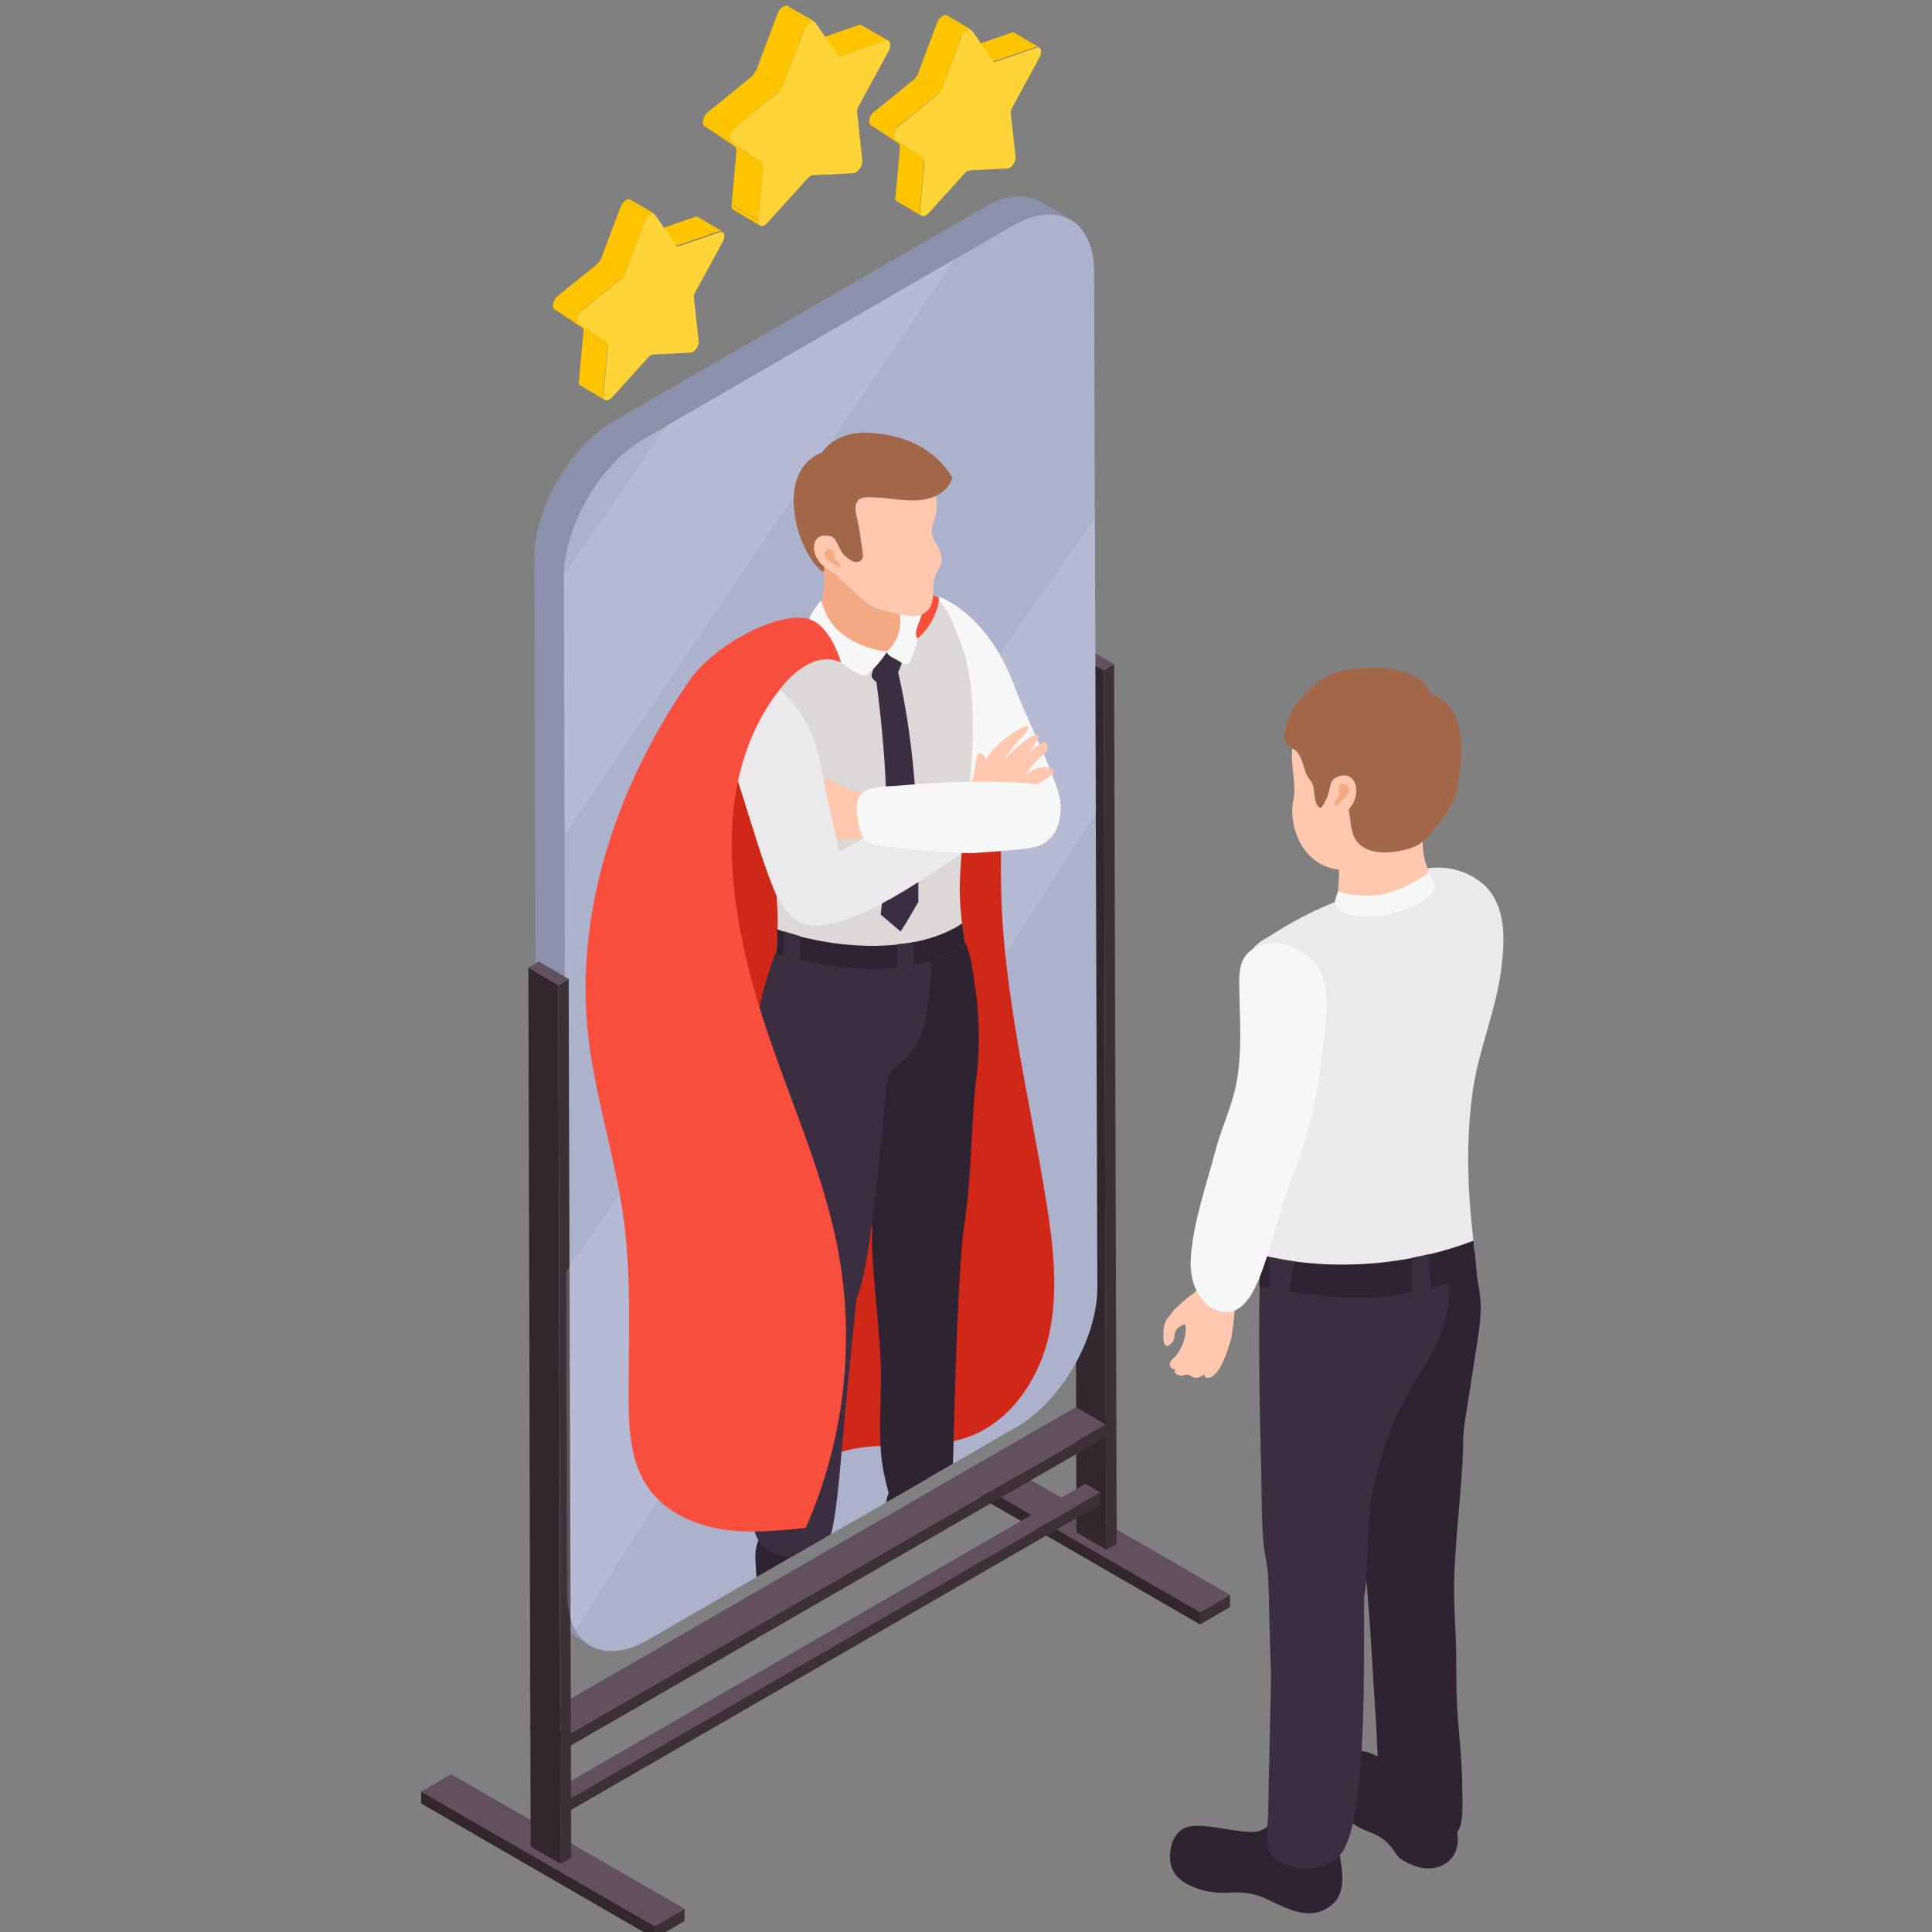 <?xml version="1.0" encoding="utf-8"?>
<!-- Generator: Adobe Illustrator 25.0.0, SVG Export Plug-In . SVG Version: 6.00 Build 0)  -->
<svg version="1.1" id="Layer_1" xmlns="http://www.w3.org/2000/svg" xmlns:xlink="http://www.w3.org/1999/xlink" x="0px" y="0px"
	 viewBox="0 0 600 600" style="enable-background:new 0 0 600 600;" xml:space="preserve">
<rect x="0" y="0" width="600" height="600" fill="#808080" stroke="none"/>
<style type="text/css">
	.st0{fill:#FFC7AD;}
	.st1{fill:#2D2331;}
	.st2{fill:#3B2E41;}
	.st3{fill:#EBE9EB;}
	.st4{fill:#F7F7F7;}
	.st5{fill:#A26749;}
	.st6{fill:#F3A984;}
	.st7{enable-background:new    ;}
	.st8{fill:#3D3138;}
	.st9{fill:#62515C;}
	.st10{fill:#32272D;}
	.st11{clip-path:url(#SVGID_2_);enable-background:new    ;}
	.st12{fill:#8B91AD;}
	.st13{clip-path:url(#SVGID_4_);enable-background:new    ;}
	.st14{clip-path:url(#SVGID_6_);enable-background:new    ;}
	.st15{fill:#ADB2CC;}
	.st16{clip-path:url(#SVGID_8_);enable-background:new    ;}
	.st17{opacity:0.2;fill:#DDDEFA;}
	.st18{clip-path:url(#SVGID_10_);}
	.st19{fill:#CF2819;}
	.st20{fill:#DCD8D8;}
	.st21{fill:#F74E3E;}
	.st22{clip-path:url(#SVGID_12_);enable-background:new    ;}
	.st23{fill:#FFC400;}
	.st24{clip-path:url(#SVGID_14_);enable-background:new    ;}
	.st25{clip-path:url(#SVGID_16_);enable-background:new    ;}
	.st26{clip-path:url(#SVGID_18_);enable-background:new    ;}
	.st27{clip-path:url(#SVGID_20_);enable-background:new    ;}
	.st28{clip-path:url(#SVGID_22_);enable-background:new    ;}
	.st29{clip-path:url(#SVGID_24_);enable-background:new    ;}
	.st30{fill:#FFD438;}
	.st31{clip-path:url(#SVGID_26_);enable-background:new    ;}
	.st32{clip-path:url(#SVGID_28_);enable-background:new    ;}
	.st33{clip-path:url(#SVGID_30_);enable-background:new    ;}
	.st34{clip-path:url(#SVGID_32_);enable-background:new    ;}
	.st35{clip-path:url(#SVGID_34_);enable-background:new    ;}
	.st36{clip-path:url(#SVGID_36_);enable-background:new    ;}
	.st37{clip-path:url(#SVGID_38_);enable-background:new    ;}
	.st38{clip-path:url(#SVGID_40_);enable-background:new    ;}
	.st39{clip-path:url(#SVGID_42_);enable-background:new    ;}
	.st40{clip-path:url(#SVGID_44_);enable-background:new    ;}
	.st41{clip-path:url(#SVGID_46_);enable-background:new    ;}
	.st42{clip-path:url(#SVGID_48_);enable-background:new    ;}
	.st43{clip-path:url(#SVGID_50_);enable-background:new    ;}
	.st44{clip-path:url(#SVGID_52_);enable-background:new    ;}
	.st45{clip-path:url(#SVGID_54_);enable-background:new    ;}
	.st46{clip-path:url(#SVGID_56_);enable-background:new    ;}
	.st47{clip-path:url(#SVGID_58_);enable-background:new    ;}
</style>
<g>
	<g>
		<path class="st0" d="M367.7,427.1c-1.5,0.5-3.8-0.8-2.6-1.8c-0.8,0-1.7-0.5-1.8-1.3c-0.2-1.1,0.9-1.9,1.6-2.6
			c1-1.1,1.7-2.4,2.3-3.8c1.3-2.8,1.2-6.4,0.7-6.3c-1.3,0.4-2.6,1.2-3,2.5c-0.2,0.8-0.1,1.6-0.4,2.3c-0.2,0.6-0.7,1.1-1.2,1.5
			c-0.2,0.2-0.3,0.3-0.6,0.4c-0.5,0.1-0.9-0.3-1.1-0.8c-0.3-0.7-0.3-1.4-0.3-2.2c0-1.8,0-3.7,1-5.2c0.3-0.5,0.8-0.9,1.1-1.4
			c0.4-0.5,0.8-1.1,1.2-1.6c0.6-0.6,4.3-4.1,6.1-5.1c5.7-6.5,10.4-4.4,12.3,0.5c0.9,2.4,0.2,8.5-0.4,11.9c0,0.1,0,0.2,0,0.3
			c0,0.2-0.1,0.4-0.1,0.6c0,0,0,0.1,0,0.1c-1.2,4.6-4.2,14-8.2,12.7c-0.1-0.3-0.1-0.6-0.2-0.9C369.6,429.5,370.7,426.2,367.7,427.1z
			"/>
		<g>
			<g id="man_24_">
				<g>
					<path class="st1" d="M415.7,572.4c0-0.5,0-0.9,0-1.4c0.3-4.6-1.5-8.5-3.2-12.8c-0.6-1.6-1.3-3.3-2.7-4.3
						c-3.1-2.4-7.9-0.3-9.8,3.1c-0.9,1.6-1.4,3.3-2.2,5c-1.5,3.1-4.6,6.8-8.3,6.9c-5,0.2-10.6-1.5-15.7-1.8c-2-0.1-4-0.2-5.8,0.6
						c-4.3,1.7-5.6,8.7-4,12.6c1,2.4,3.1,4.1,5.4,5.2c3.5,1.7,8.1,2.6,12,2.3c4.1-0.3,8.1,0.1,11.9,1.9c6.5,3.1,14.1,7.5,20.7,1.5
						c1.8-1.6,2.6-4,2.8-6.4C417.2,580.6,415.8,576.6,415.7,572.4z"/>
					<g id="man_25_">
						<g>
							<g>
								<g>
									<path class="st1" d="M451.5,562.9c-0.5-1.6-1.6-1.2-2.9-1.5c-1.5-0.4-3-1.5-4.2-2.6c-1.5-1.4-2.8-2.9-4.3-4.4
										c-3.7-3.8-8.1-6.9-12.8-9.2c-1.5-0.7-3-1.3-4.6-1.4c-3.1-0.3-6,1.1-8.8,2.4c-2.7,1.3-2.7,3-2.8,5.7c-0.1,1.3,0,2.6,0.3,3.8
										c0.6,2.5,2.4,4.5,4.1,6.4c2,2.2,4.2,4.2,6.9,5.6c2.2,1.1,4.6,1.7,6.6,3.1c1.4,0.9,2.5,2.1,3.5,3.4c0.8,1,1.4,2.3,2.5,3.1
										c2.3,1.5,5,2.7,7.7,2.9c5.4,0.4,9.8-2.9,10-8.4c0.1-2-0.3-4-0.6-5.9C451.8,564.5,451.7,563.6,451.5,562.9z"/>
								</g>
							</g>
						</g>
					</g>
					<path class="st1" d="M410,402.8c1.1-1.5,3.2-1.8,5-2.2c8.1-1.4,16-4.6,23.9-6.6c3.6-0.9,7.2-1.5,10.8-1.5l7.9-7.1
						c0.7,4.8,0.7,9.5,1.6,14.2c1.6,7.6-0.2,15.3-1.3,22.9c-0.7,4.3-1.3,8.6-2,12.9c-0.6,4-1.5,8.1-1.5,12.1c0,8.8-1.5,22-2.1,30.8
						c-0.2,2.4-0.3,4.9-0.5,7.3c-0.5,7.7-0.1,15.4,0.3,23c0.3,7.2,0,17.2,0.6,24.4c0.6,7.5,1.4,14.9,1.4,22.5
						c0,2.6,0.7,11.9-1.8,13.6c-3,2-6.7,2.5-10.1,2.6c-4.1,0.1-8.7-1.1-11.3-4.4c-2.7-3.4-3.3-29-3.6-32.9c-0.6-8.7-1.2-20-1.8-28.7
						c-0.3-4.3-0.6-8.6-1-12.9c-0.2-2.4-0.4-4.7-0.7-7.1c-0.2-2,0.2-6-0.8-7.7c-4.1-7.6-7.7-19.8-8.3-24.3
						c-0.9-6.3-0.9-22.2-1.6-28.5c-0.6-5.8-2.7-11.2-3.8-17C409,406.4,408.8,404.3,410,402.8z"/>
					<path class="st2" d="M394.1,496c0,0.3,0,0.6,0,0.8c0.1,7.5,0.4,15.1,0.6,22.6c0.1,4-0.8,36-0.8,41.3c0,3.9-0.7,8-0.2,11.9
						c0.3,2.5,1.6,4.7,3.7,5.7c11.7,5.3,18.4-1.2,19.9-3.8c8-14,5.9-67.5,6.4-81.3c0.1-3.5-0.2-2.2,0-5.7c0.2-2.8,1.3-6.7,0.5-9.4
						c-1.5-5.1-8.3-2.2-11.6-1.1c-4.8,1.7-10.9,2.5-15,5.7C393.4,486,393.9,491.3,394.1,496z"/>
					<path class="st2" d="M393,392.4c4.4-4,17.9,0.9,22.9,1.2c4.6,0.3,9.1,0.3,13.7,0.3c1.7,0,3.1,0.4,4.7-0.3
						c2-0.9,3.8-1.8,5.9-2.2c2.8-0.5,5.8,0.2,7.7,2.2c3.2,3.6,2.2,10.6,1.3,14.9c-1.2,5.6-3.8,10.8-6.7,15.7
						c-3.5,5.9-7.5,11.6-10,18.1c-2.7,6.9-4.9,14.1-6.3,21.4c-1.6,8.2-1.3,20.9-2.1,29.2c-0.1,1-0.2,2.1-0.6,3
						c-0.7,1.7-2.2,2.8-3.7,3.8c-3.7,2.4-7.9,4.1-12.2,4.9c-2.3,0.4-4.7,0.6-7.1,0.5c-1.8-0.1-4.1-0.9-5.7,0c-1-7-0.3-14.2-1.7-21.1
						c-1.5-7.2-1.2-19.2-1.4-26.6c-0.5-16.3-0.9-41.9-0.5-58.2c0.1-2,0.1-4.2,1.2-5.9C392.5,392.9,392.8,392.6,393,392.4z"/>
					<g>
						<g>
							<g>
								<g>
									<g>
										<g>
											<g>
												<path class="st3" d="M387.3,304.1c0-0.2,0-0.3,0-0.5c0.1-2.9,0.1-6.3,1.8-8.9c1.5-2.2,4.4-3.4,6.5-4.8
													c7.3-4.7,15.2-8.5,23.4-11.5c12.5-4.5,25.2-13.6,38.4-6.1c1.4,0.8,2.6,1.7,3.8,2.8c6.8,6.7,6.1,17.4,5,26
													c-1.5,12.1-6.7,24.3-8.6,36.3c-2.5,16.2-1.9,33.1,0.2,49.4c0.4,2.9-0.1,7.1-0.1,7.1s-17.2,4.5-30.2,5.1
													c-16.3,0.8-22.2-0.2-23.9-1.2c-4.6-3-12.3-3.7-12.1-8.1c1.1-18.8-0.6-43.2-2.5-61.9C388.3,320,387.1,312.1,387.3,304.1z
													"/>
											</g>
										</g>
									</g>
								</g>
							</g>
							<g>
								<g>
									<g>
										<g>
											<g>
												<path class="st1" d="M391.6,389.7c-0.2,3.1-0.5,9.8-0.5,9.8s19.6,4.3,35.9,3.4c13-0.7,31.6-7.1,31.6-7.1s-1-10-1-10.5
													C435,394,410.2,394.5,391.6,389.7z"/>
											</g>
										</g>
									</g>
								</g>
							</g>
							<g>
								<g>
									<g>
										<g>
											<g>
												<path class="st2" d="M394.3,390.4c0,3.3,0,6.5,0,9.8c1.6,0.3,3.7,0.7,6.2,1c0.3-3.3,0.8-6.6,1.8-9.4
													C399.5,391.4,396.8,390.9,394.3,390.4z"/>
												<path class="st2" d="M443.7,389.5c-1.7,0.4-3.4,0.8-5.1,1.1c0,3.8,0,7.2,0,10.7c1.9-0.4,3.9-0.8,5.7-1.3
													C444.3,396.5,443.4,392.8,443.7,389.5z"/>
											</g>
										</g>
									</g>
								</g>
							</g>
							<path class="st4" d="M399.3,293.3c-2.3-0.6-4.8-0.6-7.4,0.2c-7.7,2.4-7.1,8.6-7,15.1c0.2,9,0.8,18.2-0.8,27.1
								c-1.3,7.5-4.8,14.5-6.7,21.9c-2.8,10.6-6.9,22.2-7.6,33.2c-0.4,6.2,1.8,13.9,8.3,16.2c8.9,3.2,12.8-9.3,15-15.6
								c2.9-8.6,5-17.4,8.3-25.9c4.6-11.7,7.6-23.9,9-36.4c0.8-7.7,3.5-20.7-0.6-27.9C407.8,297.6,402.9,294.3,399.3,293.3z"/>
							<path class="st0" d="M415.6,267.6c-0.5-3.3-3-2.5-1.7-5.5c1.1-2.5,2.7-4.9,4.9-6.5c2.2-1.7,4.9-2.7,7.7-2.5
								c0.9,0.1,1.6,0.6,2.5,0.6c2.6,0,5.2-0.5,7.8-0.1c2.6,0.4,5,0.6,5,3.5c0,3.9-0.2,7.6,1.1,11.4c0.7,2,1.7,4,1.8,6.1
								c0.3,4.2-7.6,4.9-11.4,6.7c-4.7,2.3-18-2.4-17.8-4.3C415.8,273.9,416,270.6,415.6,267.6z"/>
							<g>
								<g>
									<path class="st0" d="M404.6,225.5c-1.6,1.9-2.8,4-3.2,6.5c-0.8,5.6,1.4,11.3,0.2,16.9c-1.2,5.4,1.1,17.6,11.7,20.7
										c5.4,1.6,15.9-0.3,19.3-1.9c4.6-2.2,7.6-6.6,10.3-10.9C465.1,221.7,419.6,207.3,404.6,225.5z"/>
								</g>
								<path class="st5" d="M449.4,218.6c-1.1-1.1-2.4-2.1-4-2.8c-0.5-0.2-1-0.4-1.3-0.8c-0.3-0.3-0.4-0.7-0.6-1.1
									c-0.8-1.6-2.3-2.8-3.8-3.6c-5.9-3.3-13.1-3.4-19.8-2.5c-2.3,0.3-4.5,0.8-6.6,1.7c-2.4,1-4.5,2.6-6.4,4.4
									c-2.7,2.5-5.3,5.4-6.7,8.9c-0.7,1.6-0.8,3.3-1.2,4.9c-0.4,1.5,0.1,3.2,1.3,4.1c0.5,0.4,1.1,0.7,1.7,1c2.2,1.5,2.7,5,3.6,7.4
									c0.6,1.5,1.8,2.3,2.2,3.9c0.4,1.7,0.3,3.4,0.9,5.1c0.2,0.8,0.8,1.6,1.6,1.7c0.3,0,0.7-0.1,1-0.3c0.9-0.6,1.4-1.7,1.7-2.8
									c0.3-1.1,0.5-2.2,1.1-3.1c0.1-0.1,0.2-0.3,0.3-0.3c0.1,0,0.3,0,0.4,0c1.1,0.2,1.9,1.1,2.4,2c0.7,1.2,1,2.5,1.4,3.8
									c0.5,2,0.6,3.7,0.9,5.8c0.3,2,0.8,4.2,2.3,5.8c3.2,3.5,9.4,3.3,13.6,2.3c1.5-0.3,3-0.7,4.4-1.4c3.2-1.6,5.4-4.6,7.5-7.5
									c1.9-2.7,3.8-5.4,4.8-8.5c0.6-1.8,0.8-3.6,1.1-5.4C454.1,233.7,454.8,224.2,449.4,218.6z"/>
								<path class="st0" d="M416.5,240.9c4.2-0.9,6,4.2,3.7,8.6c-0.7,1.3-2,2.6-3,3.7c-6.6,7.5-9.5,0.9-7.4-1.7
									C414.7,245.6,411.3,242.1,416.5,240.9z"/>
								<path class="st6" d="M416.4,249c0.4-0.5,4.8-4,1.2-5.5c-1-0.4-1.9,0.5-1.9,1.5c0,0.5,0.2,1,0.2,1.5c0,0.3-0.1,0.6-0.2,0.9
									c-0.3,0.8-1.7,1.6-1.2,2.6C415,250.9,416.2,249.3,416.4,249z"/>
							</g>
							<path class="st4" d="M415.5,276.9c-0.9,2.4-1.1,3.3-0.5,4.5c1.4,3.2,9.7,3.4,11.9,3.3c2.6-0.1,17.6-3.2,18.7-9.2
								c0.1-0.6-1.6-4.3-1.9-4.7c-2.3,2.4-10.2,6.5-15.8,7.2C423.7,278.4,419.8,278,415.5,276.9z"/>
						</g>
					</g>
				</g>
			</g>
		</g>
	</g>
	<g>
		<g>
			<g>
				<g class="st7">
					<g>
						<polygon class="st8" points="372.7,500.7 382,495.3 382,499.1 372.7,504.5 						"/>
					</g>
					<g>
						<polygon class="st9" points="300.3,458.9 309.5,453.5 382,495.3 372.7,500.7 						"/>
					</g>
					<g>
						<polygon class="st10" points="372.7,500.7 372.7,504.5 300.2,462.6 300.3,458.9 						"/>
					</g>
				</g>
			</g>
			<g>
				<g class="st7">
					<g>
						<polygon class="st10" points="343.6,481.3 334.3,475.9 334.2,438.3 343.4,443.7 						"/>
					</g>
					<g>
						<polygon class="st10" points="343.4,443.7 334.2,438.3 337.4,436.4 346.7,441.8 						"/>
					</g>
					<g>
						<polygon class="st8" points="346.7,441.8 346.8,479.5 343.6,481.3 343.4,443.7 						"/>
					</g>
				</g>
			</g>
			<g>
				<g class="st7">
					<g>
						<polygon class="st10" points="343.4,444.4 334.2,439 333.5,202.8 342.8,208.2 						"/>
					</g>
					<g>
						<polygon class="st9" points="342.8,208.2 333.5,202.8 336.8,200.9 346,206.3 						"/>
					</g>
					<g>
						<polygon class="st8" points="346,206.3 346.7,442.5 343.4,444.4 342.8,208.2 						"/>
					</g>
				</g>
			</g>
			<g>
				<g class="st7">
					<g>
						<polygon class="st9" points="177,562.3 172.4,559.7 172.4,555.9 177,558.6 						"/>
					</g>
					<g>
						<polygon class="st9" points="177,558.6 172.4,555.9 337.1,460.8 341.7,463.5 						"/>
					</g>
					<g>
						<polygon class="st8" points="341.7,463.5 341.7,467.2 177,562.3 177,558.6 						"/>
					</g>
				</g>
			</g>
			<g>
				<g class="st7">
					<g>
						<polygon class="st8" points="203.3,598.2 212.6,592.8 212.6,596.6 203.3,602 						"/>
					</g>
					<g>
						<polygon class="st9" points="130.8,556.4 140.1,551 212.6,592.8 203.3,598.2 						"/>
					</g>
					<g>
						<polygon class="st10" points="203.3,598.2 203.3,602 130.8,560.1 130.8,556.4 						"/>
					</g>
				</g>
			</g>
			<g>
				<g class="st7">
					<g>
						<polygon class="st10" points="174.1,578.8 164.8,573.5 164.7,535.8 174,541.2 						"/>
					</g>
					<g>
						<polygon class="st10" points="174,541.2 164.7,535.8 168,533.9 177.3,539.3 						"/>
					</g>
					<g>
						<polygon class="st8" points="177.3,539.3 177.4,577 174.1,578.8 174,541.2 						"/>
					</g>
				</g>
			</g>
			<g>
				<g class="st7">
					<g class="st7">
						<defs>
							<path id="SVGID_1_" class="st7" d="M183.4,511l-9.3-5.4c-4.5-2.6-7.3-8.2-7.3-16.1l9.3,5.4
								C176.1,502.8,178.9,508.4,183.4,511z"/>
						</defs>
						<use xlink:href="#SVGID_1_"  style="overflow:visible;fill:#8B91AD;"/>
						<clipPath id="SVGID_2_">
							<use xlink:href="#SVGID_1_"  style="overflow:visible;"/>
						</clipPath>
						<g class="st11">
							<path class="st12" d="M183.4,511l-9.3-5.4c-4.5-2.6-7.3-8.2-7.3-16.1l9.3,5.4C176.1,502.8,178.9,508.4,183.4,511z"/>
						</g>
					</g>
					<g class="st7">
						<defs>
							<path id="SVGID_3_" class="st7" d="M323.3,62.7l9.3,5.4c-4.6-2.7-10.9-2.3-17.9,1.7l-9.3-5.4
								C312.4,60.4,318.8,60.1,323.3,62.7z"/>
						</defs>
						<use xlink:href="#SVGID_3_"  style="overflow:visible;fill:#8B91AD;"/>
						<clipPath id="SVGID_4_">
							<use xlink:href="#SVGID_3_"  style="overflow:visible;"/>
						</clipPath>
						<g class="st13">
							<path class="st12" d="M314.8,69.9l-9.3-5.4c7-4,13.3-4.4,17.9-1.7l9.3,5.4C328.1,65.5,321.7,65.8,314.8,69.9z"/>
						</g>
					</g>
					<g>
						<polygon class="st12" points="176.1,494.9 166.8,489.5 165.9,173.9 175.2,179.3 						"/>
					</g>
					<g>
						<polygon class="st12" points="200.2,136 190.9,130.6 305.5,64.5 314.8,69.9 						"/>
					</g>
					<g class="st7">
						<defs>
							<path id="SVGID_5_" class="st7" d="M175.2,179.3l-9.3-5.4c0-15.9,11.1-35.3,25-43.3l9.3,5.4
								C186.4,144,175.2,163.4,175.2,179.3z"/>
						</defs>
						<use xlink:href="#SVGID_5_"  style="overflow:visible;fill:#8B91AD;"/>
						<clipPath id="SVGID_6_">
							<use xlink:href="#SVGID_5_"  style="overflow:visible;"/>
						</clipPath>
						<g class="st14">
							<path class="st12" d="M175.2,179.3l-9.3-5.4c0-15.9,11.1-35.3,25-43.3l9.3,5.4C186.4,144,175.2,163.4,175.2,179.3z"/>
						</g>
					</g>
					<g>
						<path class="st15" d="M340.8,399.8c0,15.9-11.2,35.3-25,43.3L281.4,463l-12.8,7.4l-13.2,7.6l-1.1,0.6l-53.1,30.7
							c-9.9,5.7-18.5,4.1-22.6-3.1c-1.6-2.9-2.6-6.7-2.6-11.2l-0.3-100l-0.4-135.7l-0.2-79.8c0-0.2,0-0.5,0-0.7
							c0.3-15.8,11.3-34.7,25-42.6l7.1-4.1l89.3-51.6l18.1-10.5c13.9-8,25.1-1.6,25.2,14.4l0.2,76.7l0.3,91.4L340.8,399.8z"/>
					</g>
				</g>
			</g>
			<g>
				<g class="st7">
					<g>
						<polygon class="st9" points="177.3,538.3 168,532.9 334.1,437 343.4,442.4 						"/>
					</g>
					<g class="st7">
						<defs>
							<path id="SVGID_7_" class="st7" d="M174.5,543.1l-9.3-5.4c-0.3-0.2-0.5-0.5-0.5-1l9.3,5.4C174,542.6,174.2,542.9,174.5,543.1
								z"/>
						</defs>
						<use xlink:href="#SVGID_7_"  style="overflow:visible;fill:#32272D;"/>
						<clipPath id="SVGID_8_">
							<use xlink:href="#SVGID_7_"  style="overflow:visible;"/>
						</clipPath>
						<g class="st16">
							<path class="st10" d="M174.5,543.1l-9.3-5.4c-0.3-0.2-0.5-0.5-0.5-1l9.3,5.4C174,542.6,174.2,542.9,174.5,543.1z"/>
						</g>
					</g>
					<g>
						<polygon class="st10" points="174,542 164.7,536.6 164.1,300.5 173.4,305.9 						"/>
					</g>
					<g>
						<polygon class="st9" points="173.4,305.9 164.1,300.5 167.3,298.6 176.6,304 						"/>
					</g>
					<g>
						<path class="st8" d="M176.6,304l0.7,234.3l166.1-95.8l0,3.8L175.7,543c-0.9,0.5-1.6,0.1-1.6-0.9l-0.7-236.1L176.6,304z"/>
					</g>
				</g>
			</g>
		</g>
		<path class="st17" d="M340.4,252.3L178.7,506.1c-1.6-2.9-2.6-6.7-2.6-11.2l-0.3-100l164.3-234L340.4,252.3z"/>
		<path class="st17" d="M296.6,80.3L175.4,259.1l-0.2-79.8c0-0.2,0-0.5,0-0.7l32.1-46.7L296.6,80.3z"/>
		<g>
			<defs>
				<path id="SVGID_9_" d="M340.8,399.8c0,15.9-11.2,35.3-25,43.3L281.4,463l-12.8,7.4l-13.2,7.6l-1.1,0.6l-53.1,30.7
					c-13.9,8-25.1,1.6-25.2-14.3l-0.9-315.6c0-15.9,11.2-35.3,25-43.3l114.5-66.1c13.9-8,25.1-1.6,25.2,14.3L340.8,399.8z"/>
			</defs>
			<clipPath id="SVGID_10_">
				<use xlink:href="#SVGID_9_"  style="overflow:visible;"/>
			</clipPath>
			<g class="st18">
				<path class="st19" d="M294.7,198.6c9.4,9.6,13.8,23.2,15.4,36.6c1.5,13.4,0.5,26.9,0.8,40.4c0.6,33,8.9,65.4,14.1,98
					c2.2,13.8,3.8,28.1,0.6,41.8c-3.3,13.6-12.3,26.7-25.6,31.1c-14.6,4.9-32-0.9-45,7.3c-6.7,4.3-12,12.2-20,12.4
					c-8.3,0.2-14-8.2-17.4-15.8c-13.6-30-18.6-63.5-17.8-96.5c0.8-33,7-65.6,15.1-97.6c3.5-13.7,7.4-27.5,14.3-39.9
					c6.2-11,16.5-23.4,29-27.3C271,185,285.5,189.2,294.7,198.6z"/>
				<g>
					<g>
						<g>
							<g>
								<path class="st4" d="M306.9,253.6c-5.8-9-11.1-22-19.2-37c-2.2-4-3.8-8.5-4.6-13c-0.8-4.6,0-8.7,1.4-13.2
									c0.7-2,1.7-4.3,3.7-5.1c1.9-0.7,3.9,0.1,5.6,1c10.3,5.4,17.3,16.1,21.2,26.7c3.7,9.8,8.7,19.2,12.3,29.1
									c0.7,1.9,1.5,3.9,1.8,5.9c1.4,9.5-3.9,16.4-10.8,14.6C315,261.5,310.1,258.5,306.9,253.6z"/>
								<path class="st0" d="M299.2,246.8c0.8-0.9,1.5-1.9,2-2.9c1.5-2.7,1.5-5.6,2.1-8.6c0.1-0.5,0.2-1,0.7-1.3
									c0.4-0.2,0.9-0.1,1.2,0.2c0.2,0.2,0.8,1.5,1,1.4c0.4-0.1,0.8-1,1-1.3c0.4-0.5,0.8-1,1.3-1.5c0.9-1,1.9-2,2.9-2.8
									c2-1.7,4.3-3.2,6.6-4.3c0.2-0.1,0.4-0.2,0.7-0.2c0.2,0,0.5,0.1,0.6,0.3c0.1,0.2,0,0.5-0.1,0.7c-0.9,1.8-2.5,3.1-3.8,4.5
									c-0.6,0.6-0.9,1.4-1.5,2c-0.7,0.8-1.3,1.7-1.9,2.7c2.3-2.4,4.8-4.6,7.5-6.5c0.6-0.4,1.9-1.2,2.6-0.9c1,0.4,0.1,1.7-0.3,2.2
									c-1.1,1.5-2.3,3.1-3.4,4.6c1.2-1.7,3-3.1,4.8-4.1c0.9-0.5,1.5-0.9,2,0.3c0.3,0.8,0.2,1.7-0.5,2.3c-0.9,0.9-1.8,1.7-2.7,2.6
									c-1.2,1.3-2.4,2.6-3.3,4.1c1.2-0.7,2.4-1.4,3.8-1.8c1.1-0.3,2.5-0.5,3.6,0c0.7,0.3,1.5,1.4,0.7,2c-0.9,0.7-1.8,1.3-2.7,1.9
									c-2,1.2-4.1,2.2-5.8,3.8c-2.5,2.3-3.8,5.6-6.5,7.6c-2.7,2-4.6,4.2-8.2,4.7c-3.2,0.5-6.6-0.4-9.1-2.3
									c-0.5-0.4-1.1-0.9-1.3-1.5c-0.3-0.9,0-1.9,0.5-2.6c0.5-0.8,1.3-1.3,2-1.9C296.9,249.2,298.1,248,299.2,246.8z"/>
								<path class="st1" d="M255.5,472.3c1.1,10.3,1.2,20.7,1.2,31c0,3.1,1.1,6.1,0.8,9.3c-0.2,2-0.9,4.1-2.4,5.5
									c-1.5,1.4-3.6,2-5.7,1.9c-4.2,0-8.2-2.4-10.6-5.9c-3.5-5.1-2.7-11.6-3.3-17.4c-0.4-4.2-0.7-8.4-0.9-12.6
									c-0.2-5.3,1.7-7.7,5.5-11.1c3-2.6,5.8-6.7,9.2-8.6c1.6-0.9,4-0.1,5.3,1.1c1.5,1.3,2.2,3.3,2.4,5.2L255.5,472.3z"/>
								<path class="st1" d="M284.6,458.1c3.2,0.5,6.6,2.6,9.5,4c6.9,3.2,13.6,6.8,20.3,10.4c4.7,2.5,15.3,6.9,12.9,14
									c-1.1,3.3-4.4,5.4-7.8,6c-6.7,1.2-12.6-0.8-17.9-4.6c-5.3-3.8-11.3-6.5-17.6-8.1c-5.4-1.3-8.9-4.3-9-10.1
									C274.8,463.9,277.8,457,284.6,458.1z"/>
								<path class="st1" d="M303,336.6c-2.3,17.4-0.1,68.4-17.1,63.8c-5.3-1.4-14.6-10.8-15.4-22.4c-0.4-6.3-0.1-15.2-0.4-21.4
									c-0.7-12.9-13.3-54.6,13.1-62.6c4-1.2,10.1-9,13.5-6.3c0.7,0.6,2.9,3.3,4.5,9.2c0.9,3.4,1.4,8.5,2.1,13.1
									C304.2,317.9,304.3,327,303,336.6z"/>
								<path class="st1" d="M295.8,463c-0.6,3.7-2.9,7.7-15.4,7.2c-3.4-0.1-5.3-10-5.9-12.7c-2.4-11.4-0.3-25-1.1-36.7
									c-1.2-18.5-3.2-31.7-2.4-40.2c0.3-3.5,4.8,0.2,6.8-2.7c4.8-7.1,22.5-2.7,21.9,0.8C297,394,295.8,462.8,295.8,463z"/>
								<path class="st2" d="M267.3,387.1c-0.1,3.9-0.5,7.9-0.9,11.8c-0.6,6.4-1.2,12.7-1.9,19c-3.7,35.6-4.2,53.8-7.3,61.2
									c-2.6,6.1-10.7,5.4-16,3.5c-2.3-0.8-4.4-2.2-5.7-4.3c-1.2-2-1.6-4.4-1.8-6.8c-2.6-22.8-0.9-45.4,5.1-67.6
									c1.4-5.2,3.2-10.5,6.3-15c1.1-1.6,7.3,9.4,9,8.5c1.8-1-2.2-4.2-0.1-4c3.9,0.4,7.7,2.4,10.2,5.4L267.3,387.1z"/>
								<path class="st2" d="M241.1,295.3c0,0,1.6-2.1,1.7-2c5.7,3.1,12.8,2.6,19.6,3.6c14.7,2.2,15.8,4.8,25.6-1.4
									c2.6,2.5-0.3,19.8-0.8,22c-2.7,13.1-11.1,12.3-11.7,18.4c-1.4,14.2-4,42.3-6.6,56.3c-1,5.5-2.2,11.1-5.2,15.7
									c-3.6,5.4-9.6,8.2-16,7.4c-1.7-0.2-3.3-0.8-4.5-1.9c-2.8-2.7-5.8-2.1-5.4-5.9c1.4-11.2,0.4-27-1.7-38.1
									C232,346.9,230.7,322.4,241.1,295.3z"/>
								<path class="st6" d="M240.5,272.3L240.5,272.3c0.5,3.8,0.8,7.5,1,11.2C241.3,279.8,241,276,240.5,272.3z"/>
								<path class="st6" d="M241.5,283.5c0.1,2.3,0.2,4.6,0.2,6.8c0,0-0.1,0-0.1-0.1C241.6,288,241.6,285.8,241.5,283.5z"/>
								<path class="st20" d="M241.5,283.5c-0.2-3.7-0.5-7.5-1-11.2l0,0.1c-0.6-4.8-1.5-9.5-2.6-14.2c-1.9-8.3-4.1-14.9-6.4-23.1
									c-1.3-4.6-4-11.5-4.4-14.8c-0.9-7.5,3.5-13.4,13.3-20c6.6-4.5,19.8-10.4,32.7-14.4c18.1-5.7,20.6,0.9,25.8,15.3
									c4.8,13.4,3.4,35.5,1.3,49.8c-1.1,7.6-1.8,15.2-2.1,22.8c-0.2,6.6,0.5,12.8,1.6,19.3c-15.8,11.2-37.4,8.3-55.4,4
									c-1.1-0.2-2.2-0.5-3.2-1C241.5,292,241.6,287.7,241.5,283.5z"/>
								<path class="st1" d="M298.8,286.8c0.3,2.1,0.6,4.3,0.9,6.4c-15.8,11.2-37.4,8.3-55.4,4c-1.1-0.2-2.2-0.5-3.2-1
									c0.2-2.5,0.3-5.1,0.3-7.6C256.6,294.3,283.1,297.2,298.8,286.8z"/>
								<path class="st2" d="M248.4,290.7c0,2.3,0,4.9,0,7.4c-1.4-0.3-2.7-0.6-4-0.9c-0.4-0.1-0.7-0.2-1-0.3c0-2.7,0-5.3,0-7.7
									C245,289.7,246.6,290.2,248.4,290.7z"/>
								<path class="st2" d="M283.7,292.6c0,2.1,0,4.7,0,7.3c-1.7,0.3-3.3,0.6-5,0.7c0-2.5,0-4.9,0-7.4
									C280.3,293.1,282,292.9,283.7,292.6z"/>
								<g>
									<path class="st2" d="M273.5,284c2,1.7,4.3,3.7,6.2,5.3c2.8-4.4,2.9-4.8,5.5-9.2c0.1-26.1-1-50.6-7.3-75.6
										c-2.4,1.7-3.6,2.6-6.1,4.3C275,232.8,277,257.7,273.5,284z"/>
								</g>
								<path class="st2" d="M280.5,203.9c0,0.1,0,0.2,0,0.4c0,0.7-0.5,1.7-0.7,2.3c-0.5,1.5-1.2,2.9-2,4.3c-0.4,0.7-1,1.5-1.8,1.8
									c-0.9,0.4-2,0.1-2.8-0.4c-1-0.5-2.7-1.4-2.5-2.6c0.2-1.1,0.6-2.1,0.9-3.1c0.7-2.1,1.7-4.7,3.6-5.9c2.2-1.4,3.7,0.7,4.8,2.3
									C280.3,203.4,280.4,203.6,280.5,203.9z"/>
								<path class="st6" d="M253.2,193.4c-0.5,14.6,26.9,14.8,26.5,1.1c-0.5-19.1-1.7-21.3-10.7-24.3c-2.5-0.8-5-1.4-7.7-1.5
									c-9.5-0.2-5.8,4.7-5.5,8C257,186.7,253.4,188.1,253.2,193.4z"/>
								<path class="st6" d="M253.2,193.4c0.2-5.2,3.7-6.6,2.7-16.6c-0.4-3.4-4-8.2,5.5-8c2.6,0,5.2,0.7,7.7,1.5
									c8.9,2.9,10.1,5.1,10.7,23.5c-7.6-0.7-14.3-9.1-22-4.1c-2.1,1.5-3.4,3.5-4.4,5.7C253.3,194.7,253.2,194,253.2,193.4z"/>
								<path class="st6" d="M257.7,189.6c7.7-5,14.4,3.4,22,4.1c0,0.3,0,0.5,0,0.8c0.4,13.1-24.5,13.5-26.4,0.8
									C254.3,193.1,255.7,191.1,257.7,189.6z"/>
								<path class="st4" d="M275.3,202.3c0.5,1.6,2.5,2.1,3.9,3c0.6,0.4,1.6,1.2,2.4,1c0.8-0.2,1.3-1.2,1.5-1.9
									c1.9-4.7,3-9.8,3.1-14.9c0-1.6-0.2-3.4-1.5-4.6c-1.1-1-3.1-1.2-4.5-0.6c-1.5,0.7-1.9,3.6-1.3,5
									C280.8,194.2,278.6,199.8,275.3,202.3z"/>
								<path class="st4" d="M275.5,202.4c0,0-2.4,3.8-5.3,6.3c-0.7,0.6-1.3,1.4-2.3,1.1c-4.7-1.5-14.6-9.8-16.6-15.1
									c-0.7-1.9,0.7-4.3,1.7-5.7c0.2-0.3,1.7-2.3,2-2.5c0.2,0.3,1.2,4.1,2.9,6.5C261.8,198.6,268.7,201.5,275.5,202.4z"/>
							</g>
						</g>
						<path class="st3" d="M303,258.8c-0.6,3.7-4.3,6.3-7.4,8.3c-9.1,5.9-44.9,31.9-51.6,14.5c-1-2.7,2-6.4,4.1-8.8
							c2.6-3,29.7-19,44.5-22.9c2-0.5,4.1-0.9,5.9-0.3C301.5,250.6,303.5,255.9,303,258.8z"/>
						<path class="st0" d="M269.4,246.2c-1.2,0-2.4-0.1-3.5-0.3c-3.1-0.5-5.3-2.4-8-3.9c-0.4-0.2-0.9-0.5-1.4-0.3
							c-0.4,0.2-0.6,0.6-0.6,1.1c0,0.3,0.6,1.6,0.5,1.7c-0.3,0.2-1.3-0.1-1.7-0.1c-0.7,0-1.3,0-2,0c-1.3,0-2.7,0.2-4,0.4
							c-2.6,0.5-5.2,1.3-7.6,2.4c-0.2,0.1-0.4,0.2-0.6,0.4c-0.2,0.2-0.2,0.4-0.1,0.7c0.1,0.2,0.4,0.3,0.6,0.4c2,0.4,4,0,5.9-0.1
							c0.8,0,1.6,0.1,2.5,0.1c1.1,0,2.2,0.1,3.3,0.2c-3.3,0.2-6.6,0.8-9.8,1.7c-0.7,0.2-2.2,0.7-2.4,1.4c-0.3,1,1.3,1.1,1.9,1.2
							c1.9,0.1,3.8,0.2,5.7,0.3c-2.1-0.1-4.3,0.3-6.2,1.1c-0.9,0.4-1.6,0.6-1,1.7c0.4,0.7,1.2,1.2,2,1.1c1.3-0.1,2.5-0.3,3.8-0.4
							c1.8-0.1,3.6-0.2,5.3,0.1c-1.3,0.5-2.6,1-3.8,1.8c-0.9,0.7-2,1.7-2.3,2.8c-0.2,0.8,0.1,2.1,1.1,1.9c1.1-0.2,2.2-0.5,3.2-0.9
							c2.2-0.8,4.3-1.8,6.7-2.1c3.3-0.5,6.7,0.6,10-0.2c3.3-0.8,6.1-0.9,8.8-3.3c2.4-2.1,3.9-5.3,4-8.5c0-0.7,0-1.4-0.3-2
							c-0.5-0.8-1.4-1.2-2.4-1.3c-0.9-0.1-1.9,0.1-2.8,0.3C272.7,246,271.1,246.2,269.4,246.2z"/>
						<path class="st4" d="M327.5,258.6c-2.9,4.3-6.5,4.7-10.1,5.1c-4.9,0.5-9.9,0.9-14.8,1.2c-6.4,0.3-26.3-1.8-27.4-2
							c-2.2-0.4-4.8-0.3-6.5-2c-0.9-0.9-1.4-2.2-1.7-3.5c-0.7-3-1.5-6.8-0.3-9.7c1.6-3.7,8.8-3.4,12.3-3.7
							c9.9-0.9,19.9-1.3,29.8-1.2c4.4,0.1,8.8,0.2,13.2,0.8c1.7,0.3,5.5,0.5,6.4,2.4C330.3,249.7,329.1,256.3,327.5,258.6z"/>
					</g>
					<path class="st21" d="M284.9,198.3c5.6-4.4,7.3-12.5,6.5-12.9c-0.6-0.3-5-1.5-5.7-0.6c-0.6,0.7,0.5,3.1,0.7,4
						C287,191.7,283.2,195.7,284.9,198.3z"/>
					<path class="st3" d="M240.2,275.9c-3.7-9.1-7.1-21.1-11.9-36.1c-1.3-4-1.9-8.3-1.8-12.6c0.1-4.3,1.8-8,4.1-12
						c1.1-1.8,2.5-3.7,4.7-4.1c2-0.4,3.8,0.6,5.2,1.7c8.9,6.4,13.4,17.2,15,27.5c1.5,9.6,4.4,18.8,5.9,28.5c0.3,1.8,0.7,3.8,0.6,5.7
						c-0.7,9-7.2,14.5-13.4,11.9C245.5,285,242.2,280.9,240.2,275.9z"/>
					<g>
						<path class="st0" d="M287.3,146c2.1,2.9,3.4,6.3,3.6,10c0.1,1.6-0.1,3.2-0.5,4.7c-0.4,1.5-1.2,2.9-1.1,4.4
							c0.1,1.8,1.6,3.8,2.3,5.4c0.6,1.5,1.1,3.2,0.6,4.8c-0.3,0.9-0.9,1.7-1.3,2.5c-2.2,3.9,0.5,9.4-3.5,12.4c-1,0.7-2.2,1-3.5,1.1
							c-1.5,0.2-8.7-1.3-11.5-2.3c-3.1-1.1-6.2-4.3-8.6-6.6c-1.8-1.8-4.8-4.1-6.1-6.3c-0.4-0.7,0.4-0.9-0.3-1.2
							c-0.5-0.2-1.2-2.9-1.7-3c-0.6,0-1.4-0.6-1.9-0.9c-1-0.6-1.3,1.7-1.7,0.7c-1.6-4.5-3.6-9.1-3.7-14c-0.1-4.5-0.5-8.3,2.1-12.3
							c2-3,4.9-5.3,8.1-6.8c5-2.3,10.7-2.8,16-1.4C279.8,138.8,284.3,141.8,287.3,146z"/>
						<path class="st5" d="M272.1,154.5c-1.6-0.1-4.6-0.4-5.7,1c-1.5,2-0.3,4.8,0.1,7c0.6,3,1,6.1,1.4,9.1c0.1,0.6,0.2,1.3-0.1,1.9
							c-0.4,0.8-1.5,1.2-2.3,1c-0.9-0.2-1.7-0.7-2.4-1.3c-1.2-1-2.4-2-3.5-3.1c-0.9-0.9-2-1.9-3.1-0.7c-1.3,1.3-1.2,4.1-0.8,5.7
							c0.1,0.3,0.7,2.4-0.2,2.4c-0.9,0-8.6-8-9-21.5c-0.3-13,8.7-15.4,8.7-15.4s4-6.7,14.5-6.2c10.6,0.5,20.4,4.5,26.1,14
							c-1,3.3-4,5.5-7.3,6.4c-3.3,0.9-6.7,0.6-10.1,0.3C276.2,154.8,274.2,154.6,272.1,154.5z"/>
					</g>
					<path class="st0" d="M256.2,166.3c-3.9,0-4.5,4.9-1.6,8.4c0.8,1,2.3,1.9,3.3,2.7c7.3,5.4,8.6-1.1,6.3-2.9
						C258.8,170.1,261.1,166.3,256.2,166.3z"/>
					<path class="st6" d="M259.2,175.3c-0.5-0.4-5-2.7-2.2-4.6c0.8-0.5,1.8,0.1,2,1c0.1,0.5,0,0.9,0.1,1.4c0.1,0.3,0.2,0.5,0.3,0.7
						c0.4,0.6,1.8,1.1,1.6,2.1C260.8,176.6,259.4,175.5,259.2,175.3z"/>
				</g>
				<path class="st21" d="M241.6,214.8c-20.5,27.1-15.8,64.4-6.1,96.9c7.7,25.6,19.7,50,24.7,76.2c5.5,29,2,59.6-10,86.6
					c-8.7,0.9-17.6,1.8-26.2,0.4c-8.7-1.4-17.2-5.4-22.4-12.4c-5.9-8.1-6.4-18.9-6.4-28.9c0-18.1,0.9-36.3-1.4-54.2
					c-2.7-20.7-9.8-40.8-11.5-61.6c-3.1-37.7,10.4-75.7,32-106.7c7.3-10.4,25.2-20.2,35.3-19.2c8.1,0.8,11.6,13.9,11.6,13.9
					S252.7,200.2,241.6,214.8z"/>
			</g>
		</g>
	</g>
	<g>
		<g>
			<g class="st7">
				<g class="st7">
					<defs>
						<path id="SVGID_11_" class="st7" d="M322.5,14.6l-7.5-4.4c-0.2-0.1-0.6-0.2-0.9,0l7.5,4.4C321.9,14.5,322.3,14.5,322.5,14.6z"
							/>
					</defs>
					<use xlink:href="#SVGID_11_"  style="overflow:visible;fill:#FFC400;"/>
					<clipPath id="SVGID_12_">
						<use xlink:href="#SVGID_11_"  style="overflow:visible;"/>
					</clipPath>
					<g class="st22">
						<path class="st23" d="M322.5,14.6l-7.5-4.4c-0.2-0.1-0.6-0.2-0.9,0l7.5,4.4C321.9,14.5,322.3,14.5,322.5,14.6z"/>
					</g>
				</g>
				<g class="st7">
					<defs>
						<path id="SVGID_13_" class="st7" d="M278.6,62.5l7.5,4.4c-0.4-0.2-0.6-0.7-0.5-1.4l-7.5-4.4C278,61.8,278.2,62.3,278.6,62.5z"
							/>
					</defs>
					<use xlink:href="#SVGID_13_"  style="overflow:visible;fill:#FFC400;"/>
					<clipPath id="SVGID_14_">
						<use xlink:href="#SVGID_13_"  style="overflow:visible;"/>
					</clipPath>
					<g class="st24">
						<path class="st23" d="M285.6,65.5l-7.5-4.4c-0.1,0.7,0.1,1.2,0.5,1.4l7.5,4.4C285.7,66.7,285.5,66.2,285.6,65.5z"/>
					</g>
				</g>
				<g>
					<polygon class="st23" points="321.6,14.6 314,10.2 301.7,14.5 309.2,18.9 					"/>
				</g>
				<g class="st7">
					<defs>
						<path id="SVGID_15_" class="st7" d="M300.7,14.4l7.5,4.4c0.3,0.1,0.6,0.2,0.9,0l-7.5-4.4C301.3,14.6,301,14.6,300.7,14.4z"/>
					</defs>
					<use xlink:href="#SVGID_15_"  style="overflow:visible;fill:#FFC400;"/>
					<clipPath id="SVGID_16_">
						<use xlink:href="#SVGID_15_"  style="overflow:visible;"/>
					</clipPath>
					<g class="st25">
						<path class="st23" d="M309.2,18.9l-7.5-4.4c-0.4,0.1-0.7,0.1-0.9,0l7.5,4.4C308.5,19,308.9,19,309.2,18.9z"/>
					</g>
				</g>
				<g>
					<polygon class="st23" points="287,50.3 279.5,45.9 278.1,61.1 285.6,65.5 					"/>
				</g>
				<g class="st7">
					<defs>
						<path id="SVGID_17_" class="st7" d="M286.5,48.9l-7.5-4.4c0.4,0.2,0.5,0.7,0.5,1.4l7.5,4.4C287.1,49.7,286.9,49.2,286.5,48.9z
							"/>
					</defs>
					<use xlink:href="#SVGID_17_"  style="overflow:visible;fill:#FFC400;"/>
					<clipPath id="SVGID_18_">
						<use xlink:href="#SVGID_17_"  style="overflow:visible;"/>
					</clipPath>
					<g class="st26">
						<path class="st23" d="M286.5,48.9l-7.5-4.4c0.4,0.2,0.5,0.7,0.5,1.4l7.5,4.4C287.1,49.7,286.9,49.2,286.5,48.9z"/>
					</g>
				</g>
				<g class="st7">
					<defs>
						<path id="SVGID_19_" class="st7" d="M292.5,27.5l-7.5-4.4c-0.3,0.7-0.7,1.3-1.2,1.7l7.5,4.4C291.8,28.8,292.2,28.2,292.5,27.5
							z"/>
					</defs>
					<use xlink:href="#SVGID_19_"  style="overflow:visible;fill:#FFC400;"/>
					<clipPath id="SVGID_20_">
						<use xlink:href="#SVGID_19_"  style="overflow:visible;"/>
					</clipPath>
					<g class="st27">
						<path class="st23" d="M292.5,27.5l-7.5-4.4c-0.3,0.7-0.7,1.3-1.2,1.7l7.5,4.4C291.8,28.8,292.2,28.2,292.5,27.5z"/>
					</g>
				</g>
				<g class="st7">
					<defs>
						<path id="SVGID_21_" class="st7" d="M301.5,9.2l-7.5-4.4c-0.3-0.2-0.8-0.1-1.3,0.1l7.5,4.4C300.7,9.1,301.1,9,301.5,9.2z"/>
					</defs>
					<use xlink:href="#SVGID_21_"  style="overflow:visible;fill:#FFC400;"/>
					<clipPath id="SVGID_22_">
						<use xlink:href="#SVGID_21_"  style="overflow:visible;"/>
					</clipPath>
					<g class="st28">
						<path class="st23" d="M301.5,9.2l-7.5-4.4c-0.3-0.2-0.8-0.1-1.3,0.1l7.5,4.4C300.7,9.1,301.1,9,301.5,9.2z"/>
					</g>
				</g>
				<g>
					<polygon class="st23" points="298.6,11.3 291.1,6.9 285,23.1 292.5,27.5 					"/>
				</g>
				<g class="st7">
					<defs>
						<path id="SVGID_23_" class="st7" d="M300.2,9.4L292.7,5c-0.6,0.4-1.2,1.1-1.6,2l7.5,4.4C299,10.4,299.6,9.7,300.2,9.4z"/>
					</defs>
					<use xlink:href="#SVGID_23_"  style="overflow:visible;fill:#FFC400;"/>
					<clipPath id="SVGID_24_">
						<use xlink:href="#SVGID_23_"  style="overflow:visible;"/>
					</clipPath>
					<g class="st29">
						<path class="st23" d="M300.2,9.4L292.7,5c-0.6,0.4-1.2,1.1-1.6,2l7.5,4.4C299,10.4,299.6,9.7,300.2,9.4z"/>
					</g>
				</g>
				<g>
					<polygon class="st23" points="278,43.2 270.4,38.8 279,44.5 286.5,48.9 					"/>
				</g>
				<g>
					<polygon class="st23" points="291.3,29.2 283.7,24.8 271.4,34.8 278.9,39.2 					"/>
				</g>
				<g>
					<path class="st30" d="M300.2,9.4c-0.6,0.4-1.2,1.1-1.6,2l-6.1,16.2c-0.3,0.7-0.7,1.3-1.2,1.7l-12.3,10c-1.4,1.1-1.9,3.4-1,4
						l8.6,5.7c0.4,0.2,0.5,0.7,0.5,1.4l-1.4,15.2c-0.1,1.4,0.8,1.9,1.8,1.3c0.2-0.1,0.5-0.4,0.8-0.6l11.4-12.6
						c0.2-0.3,0.5-0.5,0.8-0.6c0.3-0.1,0.5-0.2,0.8-0.2l11.5-0.6c0.3,0,0.5-0.1,0.8-0.2c1-0.6,1.9-2.1,1.8-3.4l-1.5-13.5
						c-0.1-0.6,0.1-1.3,0.5-1.9l8.5-15.6c0.9-1.7,0.4-3.4-1-2.9l-12.4,4.3c-0.5,0.2-1,0.1-1.2-0.3l-6.2-9C301.4,9,300.8,9,300.2,9.4
						z"/>
				</g>
				<g class="st7">
					<defs>
						<path id="SVGID_25_" class="st7" d="M278.9,39.2l-7.5-4.4c-1.4,1.1-1.9,3.4-1,4l7.5,4.4C277,42.6,277.6,40.3,278.9,39.2z"/>
					</defs>
					<use xlink:href="#SVGID_25_"  style="overflow:visible;fill:#FFC400;"/>
					<clipPath id="SVGID_26_">
						<use xlink:href="#SVGID_25_"  style="overflow:visible;"/>
					</clipPath>
					<g class="st31">
						<path class="st23" d="M278.9,39.2l-7.5-4.4c-1.4,1.1-1.9,3.4-1,4l7.5,4.4C277,42.6,277.6,40.3,278.9,39.2z"/>
					</g>
				</g>
			</g>
		</g>
		<g>
			<g class="st7">
				<g class="st7">
					<defs>
						<path id="SVGID_27_" class="st7" d="M275.9,12.7l-8.3-4.8c-0.3-0.2-0.6-0.2-1,0l8.3,4.8C275.3,12.5,275.7,12.5,275.9,12.7z"/>
					</defs>
					<use xlink:href="#SVGID_27_"  style="overflow:visible;fill:#FFC400;"/>
					<clipPath id="SVGID_28_">
						<use xlink:href="#SVGID_27_"  style="overflow:visible;"/>
					</clipPath>
					<g class="st32">
						<path class="st23" d="M275.9,12.7l-8.3-4.8c-0.3-0.2-0.6-0.2-1,0l8.3,4.8C275.3,12.5,275.7,12.5,275.9,12.7z"/>
					</g>
				</g>
				<g class="st7">
					<defs>
						<path id="SVGID_29_" class="st7" d="M227.8,65.2L236,70c-0.4-0.2-0.6-0.8-0.6-1.5l-8.3-4.8C227.1,64.4,227.4,64.9,227.8,65.2z
							"/>
					</defs>
					<use xlink:href="#SVGID_29_"  style="overflow:visible;fill:#FFC400;"/>
					<clipPath id="SVGID_30_">
						<use xlink:href="#SVGID_29_"  style="overflow:visible;"/>
					</clipPath>
					<g class="st33">
						<path class="st23" d="M235.5,68.4l-8.3-4.8c-0.1,0.8,0.2,1.3,0.6,1.5L236,70C235.6,69.7,235.4,69.2,235.5,68.4z"/>
					</g>
				</g>
				<g>
					<polygon class="st23" points="274.9,12.6 266.6,7.8 253.1,12.5 261.4,17.3 					"/>
				</g>
				<g class="st7">
					<defs>
						<path id="SVGID_31_" class="st7" d="M252.1,12.4l8.3,4.8c0.3,0.2,0.6,0.2,1,0l-8.3-4.8C252.7,12.6,252.4,12.6,252.1,12.4z"/>
					</defs>
					<use xlink:href="#SVGID_31_"  style="overflow:visible;fill:#FFC400;"/>
					<clipPath id="SVGID_32_">
						<use xlink:href="#SVGID_31_"  style="overflow:visible;"/>
					</clipPath>
					<g class="st34">
						<path class="st23" d="M261.4,17.3l-8.3-4.8c-0.4,0.1-0.7,0.1-1,0l8.3,4.8C260.6,17.4,261,17.4,261.4,17.3z"/>
					</g>
				</g>
				<g>
					<polygon class="st23" points="237,51.8 228.7,47 227.2,63.6 235.5,68.4 					"/>
				</g>
				<g class="st7">
					<defs>
						<path id="SVGID_33_" class="st7" d="M236.5,50.3l-8.3-4.8c0.4,0.3,0.6,0.8,0.5,1.5l8.3,4.8C237.1,51.1,236.9,50.5,236.5,50.3z
							"/>
					</defs>
					<use xlink:href="#SVGID_33_"  style="overflow:visible;fill:#FFC400;"/>
					<clipPath id="SVGID_34_">
						<use xlink:href="#SVGID_33_"  style="overflow:visible;"/>
					</clipPath>
					<g class="st35">
						<path class="st23" d="M236.5,50.3l-8.3-4.8c0.4,0.3,0.6,0.8,0.5,1.5l8.3,4.8C237.1,51.1,236.9,50.5,236.5,50.3z"/>
					</g>
				</g>
				<g class="st7">
					<defs>
						<path id="SVGID_35_" class="st7" d="M243,26.8l-8.3-4.8c-0.3,0.7-0.8,1.4-1.3,1.9l8.3,4.8C242.3,28.2,242.7,27.5,243,26.8z"/>
					</defs>
					<use xlink:href="#SVGID_35_"  style="overflow:visible;fill:#FFC400;"/>
					<clipPath id="SVGID_36_">
						<use xlink:href="#SVGID_35_"  style="overflow:visible;"/>
					</clipPath>
					<g class="st36">
						<path class="st23" d="M243,26.8l-8.3-4.8c-0.3,0.7-0.8,1.4-1.3,1.9l8.3,4.8C242.3,28.2,242.7,27.5,243,26.8z"/>
					</g>
				</g>
				<g class="st7">
					<defs>
						<path id="SVGID_37_" class="st7" d="M252.9,6.7l-8.3-4.8c-0.4-0.2-0.9-0.1-1.4,0.1l8.3,4.8C252,6.6,252.5,6.5,252.9,6.7z"/>
					</defs>
					<use xlink:href="#SVGID_37_"  style="overflow:visible;fill:#FFC400;"/>
					<clipPath id="SVGID_38_">
						<use xlink:href="#SVGID_37_"  style="overflow:visible;"/>
					</clipPath>
					<g class="st37">
						<path class="st23" d="M252.9,6.7l-8.3-4.8c-0.4-0.2-0.9-0.1-1.4,0.1l8.3,4.8C252,6.6,252.5,6.5,252.9,6.7z"/>
					</g>
				</g>
				<g>
					<polygon class="st23" points="249.8,9 241.5,4.2 234.8,22 243,26.8 					"/>
				</g>
				<g class="st7">
					<defs>
						<path id="SVGID_39_" class="st7" d="M251.5,6.9l-8.3-4.8c-0.7,0.4-1.3,1.2-1.7,2.2l8.3,4.8C250.1,8,250.8,7.3,251.5,6.9z"/>
					</defs>
					<use xlink:href="#SVGID_39_"  style="overflow:visible;fill:#FFC400;"/>
					<clipPath id="SVGID_40_">
						<use xlink:href="#SVGID_39_"  style="overflow:visible;"/>
					</clipPath>
					<g class="st38">
						<path class="st23" d="M251.5,6.9l-8.3-4.8c-0.7,0.4-1.3,1.2-1.7,2.2l8.3,4.8C250.1,8,250.8,7.3,251.5,6.9z"/>
					</g>
				</g>
				<g>
					<polygon class="st23" points="227.1,44 218.9,39.2 228.2,45.5 236.5,50.3 					"/>
				</g>
				<g>
					<polygon class="st23" points="241.7,28.6 233.4,23.8 219.9,34.8 228.2,39.6 					"/>
				</g>
				<g>
					<path class="st30" d="M251.5,6.9c-0.7,0.4-1.3,1.2-1.7,2.2L243,26.8c-0.3,0.7-0.8,1.4-1.3,1.9l-13.5,10.9
						c-1.5,1.2-2.1,3.7-1.1,4.4l9.4,6.3c0.4,0.3,0.6,0.8,0.5,1.5l-1.5,16.7c-0.1,1.5,0.9,2.1,2,1.4c0.3-0.2,0.6-0.4,0.8-0.7
						l12.5-13.8c0.3-0.3,0.5-0.5,0.8-0.7c0.3-0.2,0.6-0.3,0.8-0.3l12.6-0.6c0.3,0,0.6-0.1,0.8-0.3c1.1-0.6,2.1-2.3,2-3.7l-1.6-14.8
						c-0.1-0.6,0.1-1.4,0.5-2.1l9.3-17.1c1-1.9,0.4-3.7-1.1-3.2l-13.5,4.7c-0.6,0.2-1.1,0.1-1.3-0.3L253.2,7
						C252.8,6.5,252.2,6.5,251.5,6.9z"/>
				</g>
				<g class="st7">
					<defs>
						<path id="SVGID_41_" class="st7" d="M228.2,39.6l-8.3-4.8c-1.5,1.2-2.1,3.7-1.1,4.4l8.3,4.8C226.1,43.3,226.7,40.8,228.2,39.6
							z"/>
					</defs>
					<use xlink:href="#SVGID_41_"  style="overflow:visible;fill:#FFC400;"/>
					<clipPath id="SVGID_42_">
						<use xlink:href="#SVGID_41_"  style="overflow:visible;"/>
					</clipPath>
					<g class="st39">
						<path class="st23" d="M228.2,39.6l-8.3-4.8c-1.5,1.2-2.1,3.7-1.1,4.4l8.3,4.8C226.1,43.3,226.7,40.8,228.2,39.6z"/>
					</g>
				</g>
			</g>
		</g>
		<g>
			<g class="st7">
				<g>
					<defs>
						<path id="SVGID_43_" d="M224.2,71.8l-7.5-4.4c-0.2-0.1-0.6-0.2-0.9,0l7.5,4.4C223.7,71.7,224,71.7,224.2,71.8z"/>
					</defs>
					<use xlink:href="#SVGID_43_"  style="overflow:visible;fill:#FFC400;"/>
					<clipPath id="SVGID_44_">
						<use xlink:href="#SVGID_43_"  style="overflow:visible;"/>
					</clipPath>
					<g class="st40">
						<path class="st23" d="M224.2,71.8l-7.5-4.4c-0.2-0.1-0.6-0.2-0.9,0l7.5,4.4C223.7,71.7,224,71.7,224.2,71.8z"/>
					</g>
				</g>
				<g>
					<defs>
						<path id="SVGID_45_" d="M180.3,119.7l7.5,4.4c-0.4-0.2-0.6-0.7-0.5-1.4l-7.5-4.4C179.7,119,179.9,119.5,180.3,119.7z"/>
					</defs>
					<use xlink:href="#SVGID_45_"  style="overflow:visible;fill:#FFC400;"/>
					<clipPath id="SVGID_46_">
						<use xlink:href="#SVGID_45_"  style="overflow:visible;"/>
					</clipPath>
					<g class="st41">
						<path class="st23" d="M187.3,122.7l-7.5-4.4c-0.1,0.7,0.1,1.2,0.5,1.4l7.5,4.4C187.5,123.9,187.3,123.4,187.3,122.7z"/>
					</g>
				</g>
				<g>
					<polygon class="st23" points="223.3,71.8 215.8,67.4 203.4,71.7 210.9,76.1 					"/>
				</g>
				<g>
					<defs>
						<path id="SVGID_47_" d="M202.5,71.6L210,76c0.3,0.1,0.6,0.2,0.9,0l-7.5-4.4C203,71.8,202.7,71.8,202.5,71.6z"/>
					</defs>
					<use xlink:href="#SVGID_47_"  style="overflow:visible;fill:#FFC400;"/>
					<clipPath id="SVGID_48_">
						<use xlink:href="#SVGID_47_"  style="overflow:visible;"/>
					</clipPath>
					<g class="st42">
						<path class="st23" d="M210.9,76.1l-7.5-4.4c-0.4,0.1-0.7,0.1-0.9,0L210,76C210.3,76.2,210.6,76.2,210.9,76.1z"/>
					</g>
				</g>
				<g>
					<polygon class="st23" points="188.7,107.5 181.2,103.1 179.8,118.3 187.3,122.7 					"/>
				</g>
				<g>
					<defs>
						<path id="SVGID_49_" d="M188.3,106.1l-7.5-4.4c0.4,0.2,0.5,0.7,0.5,1.4l7.5,4.4C188.8,106.9,188.6,106.4,188.3,106.1z"/>
					</defs>
					<use xlink:href="#SVGID_49_"  style="overflow:visible;fill:#FFC400;"/>
					<clipPath id="SVGID_50_">
						<use xlink:href="#SVGID_49_"  style="overflow:visible;"/>
					</clipPath>
					<g class="st43">
						<path class="st23" d="M188.3,106.1l-7.5-4.4c0.4,0.2,0.5,0.7,0.5,1.4l7.5,4.4C188.8,106.9,188.6,106.4,188.3,106.1z"/>
					</g>
				</g>
				<g>
					<defs>
						<path id="SVGID_51_" d="M194.2,84.7l-7.5-4.4c-0.3,0.7-0.7,1.3-1.2,1.7l7.5,4.4C193.5,86,194,85.4,194.2,84.7z"/>
					</defs>
					<use xlink:href="#SVGID_51_"  style="overflow:visible;fill:#FFC400;"/>
					<clipPath id="SVGID_52_">
						<use xlink:href="#SVGID_51_"  style="overflow:visible;"/>
					</clipPath>
					<g class="st44">
						<path class="st23" d="M194.2,84.7l-7.5-4.4c-0.3,0.7-0.7,1.3-1.2,1.7l7.5,4.4C193.5,86,194,85.4,194.2,84.7z"/>
					</g>
				</g>
				<g>
					<defs>
						<path id="SVGID_53_" d="M203.2,66.4l-7.5-4.4c-0.3-0.2-0.8-0.1-1.3,0.1l7.5,4.4C202.4,66.3,202.9,66.2,203.2,66.4z"/>
					</defs>
					<use xlink:href="#SVGID_53_"  style="overflow:visible;fill:#FFC400;"/>
					<clipPath id="SVGID_54_">
						<use xlink:href="#SVGID_53_"  style="overflow:visible;"/>
					</clipPath>
					<g class="st45">
						<path class="st23" d="M203.2,66.4l-7.5-4.4c-0.3-0.2-0.8-0.1-1.3,0.1l7.5,4.4C202.4,66.3,202.9,66.2,203.2,66.4z"/>
					</g>
				</g>
				<g>
					<polygon class="st23" points="200.4,68.5 192.8,64.1 186.7,80.3 194.2,84.7 					"/>
				</g>
				<g>
					<defs>
						<path id="SVGID_55_" d="M201.9,66.6l-7.5-4.4c-0.6,0.4-1.2,1.1-1.6,2l7.5,4.4C200.7,67.6,201.3,66.9,201.9,66.6z"/>
					</defs>
					<use xlink:href="#SVGID_55_"  style="overflow:visible;fill:#FFC400;"/>
					<clipPath id="SVGID_56_">
						<use xlink:href="#SVGID_55_"  style="overflow:visible;"/>
					</clipPath>
					<g class="st46">
						<path class="st23" d="M201.9,66.6l-7.5-4.4c-0.6,0.4-1.2,1.1-1.6,2l7.5,4.4C200.7,67.6,201.3,66.9,201.9,66.6z"/>
					</g>
				</g>
				<g>
					<polygon class="st23" points="179.7,100.4 172.2,96 180.7,101.7 188.3,106.1 					"/>
				</g>
				<g>
					<polygon class="st23" points="193,86.4 185.5,82 173.1,92 180.7,96.4 					"/>
				</g>
				<g>
					<path class="st30" d="M201.9,66.6c-0.6,0.4-1.2,1.1-1.6,2l-6.1,16.2c-0.3,0.7-0.7,1.3-1.2,1.7l-12.3,10c-1.4,1.1-1.9,3.4-1,4
						l8.6,5.7c0.4,0.2,0.5,0.7,0.5,1.4l-1.4,15.2c-0.1,1.4,0.8,1.9,1.8,1.3c0.2-0.1,0.5-0.4,0.8-0.6l11.4-12.6
						c0.2-0.3,0.5-0.5,0.7-0.6c0.3-0.1,0.5-0.2,0.8-0.2l11.5-0.6c0.3,0,0.5-0.1,0.8-0.2c1-0.6,1.9-2.1,1.8-3.3l-1.5-13.5
						c-0.1-0.6,0.1-1.3,0.5-1.9l8.5-15.6c0.9-1.7,0.4-3.4-1-2.9l-12.4,4.3c-0.5,0.2-1,0.1-1.2-0.3l-6.2-9
						C203.2,66.2,202.5,66.2,201.9,66.6z"/>
				</g>
				<g>
					<defs>
						<path id="SVGID_57_" d="M180.7,96.4l-7.5-4.4c-1.4,1.1-1.9,3.4-1,4l7.5,4.4C178.8,99.8,179.3,97.5,180.7,96.4z"/>
					</defs>
					<use xlink:href="#SVGID_57_"  style="overflow:visible;fill:#FFC400;"/>
					<clipPath id="SVGID_58_">
						<use xlink:href="#SVGID_57_"  style="overflow:visible;"/>
					</clipPath>
					<g class="st47">
						<path class="st23" d="M180.7,96.4l-7.5-4.4c-1.4,1.1-1.9,3.4-1,4l7.5,4.4C178.8,99.8,179.3,97.5,180.7,96.4z"/>
					</g>
				</g>
			</g>
		</g>
	</g>
</g>
</svg>
